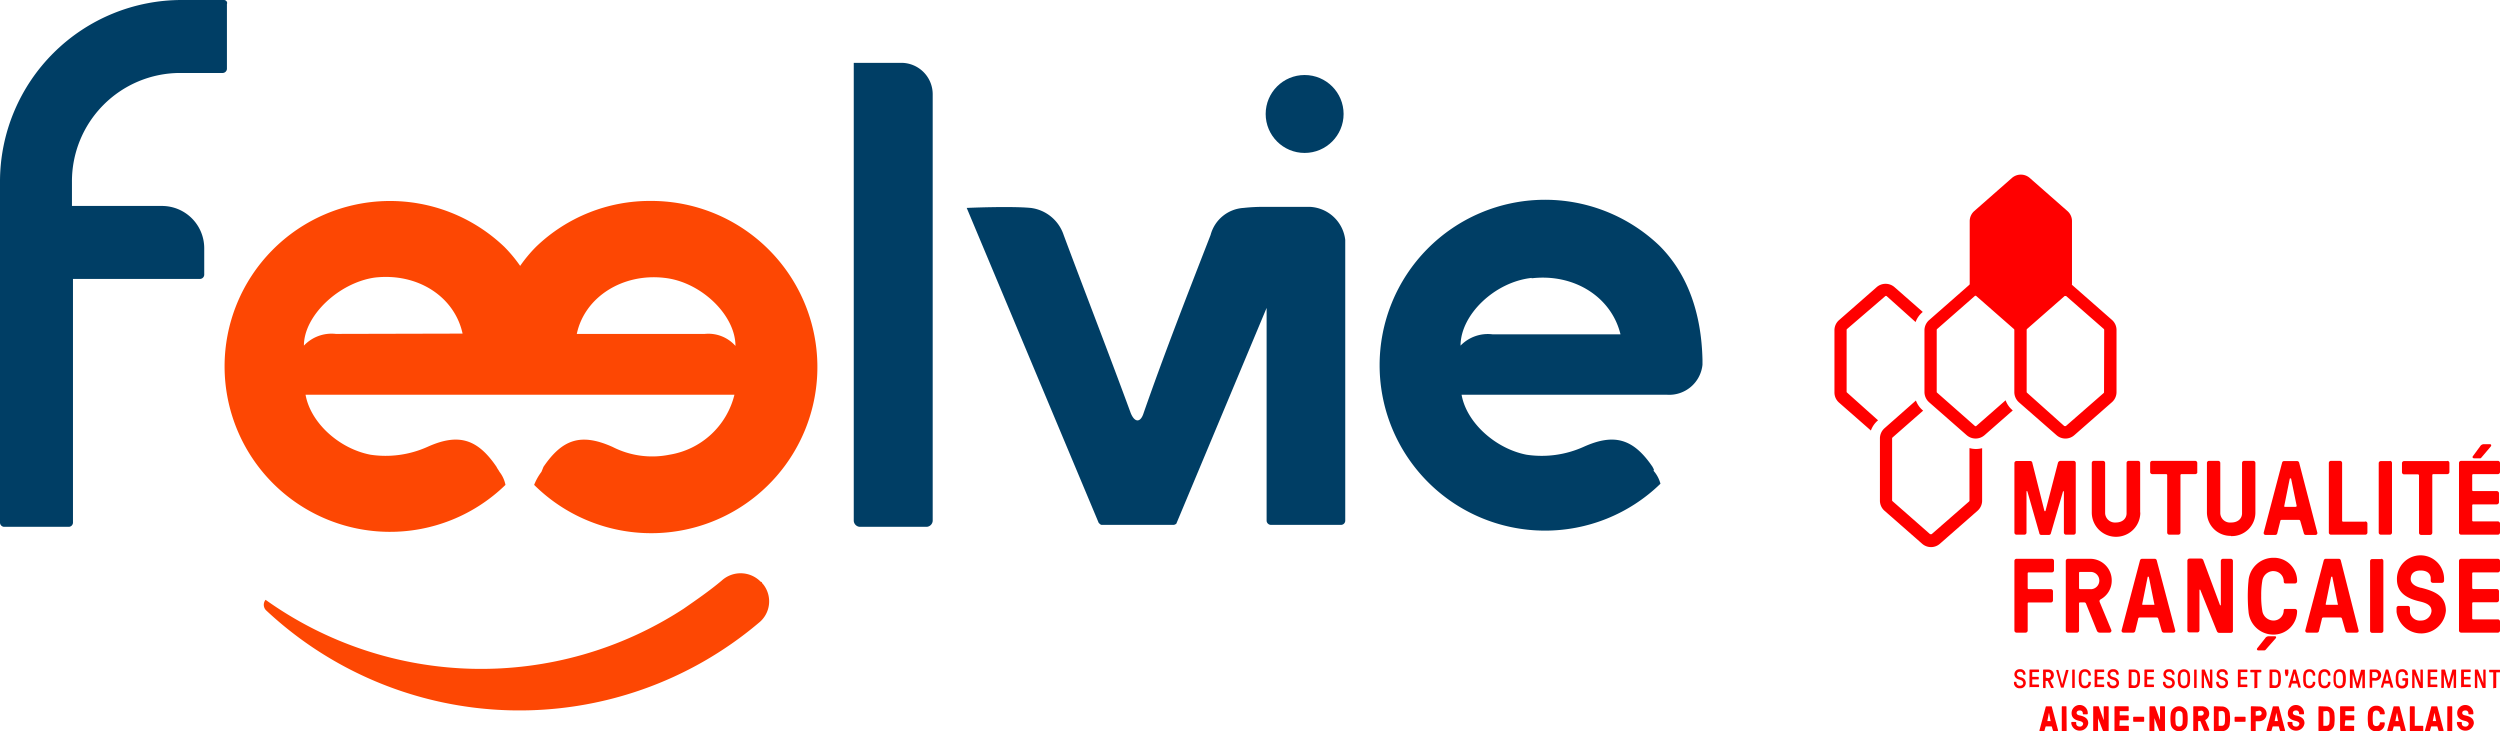 <svg xmlns="http://www.w3.org/2000/svg" viewBox="0 0 318.27 93.12"><defs><style>.cls-1{fill:#fd4703;}.cls-2{fill:#003e65;}.cls-3{fill:red;}</style></defs><g id="Calque_2" data-name="Calque 2"><g id="Texte"><path class="cls-1" d="M82.85,25.58a20.89,20.89,0,0,0-14.63,5.86,18.06,18.06,0,0,0-2,2.41,18.06,18.06,0,0,0-2-2.41,21.06,21.06,0,1,0,.13,30.29,3.93,3.93,0,0,0-.76-1.66c-.13-.25-.26-.38-.38-.64-2.42-3.56-4.84-4.32-8.79-2.54a13,13,0,0,1-7.25,1c-4-.77-7.64-4.07-8.27-7.64h54.6a10.19,10.19,0,0,1-8.28,7.64,11.1,11.1,0,0,1-7.25-1c-4-1.78-6.36-1-8.78,2.54l-.26.64A7,7,0,0,0,68,61.73,21.15,21.15,0,1,0,82.85,25.58ZM42.76,42.51A4.84,4.84,0,0,0,38.69,44c0-3.82,4.45-8,9-8.66,5.47-.64,10.18,2.42,11.2,7.13Zm47,0H73.43c1-4.71,5.86-7.77,11.2-7.13,4.59.51,9,4.71,9,8.66A4.6,4.6,0,0,0,89.73,42.51Z"/><path class="cls-1" d="M96.85,74.07a3.57,3.57,0,0,0-5-.13c-1.53,1.28-3.18,2.42-4.84,3.57a47.21,47.21,0,0,1-53.2-1.15,1,1,0,0,0,.13,1.4A47.19,47.19,0,0,0,96.6,79.29a3.49,3.49,0,0,0,.58-4.88l-.07-.08L97,74.2v-.13C97,74.2,97,74.07,96.85,74.07Z"/><path class="cls-2" d="M108.69,8h6.11A4,4,0,0,1,118.74,12h0V66.31a.82.82,0,0,1-.76.76h-8.53a.82.82,0,0,1-.76-.76h0Z"/><path class="cls-2" d="M28.51,0H23.16A23.14,23.14,0,0,0,0,23H0V66.56a.55.55,0,0,0,.51.51H8.78a.55.55,0,0,0,.51-.51h0V35.51H25.45A.55.55,0,0,0,26,35h0V31.56a5.38,5.38,0,0,0-5.34-5.34H9.16V23.16A13.79,13.79,0,0,1,22.88,9.29h5.5a.56.56,0,0,0,.51-.51h0V.51C29,.25,28.76,0,28.51,0Z"/><path class="cls-2" d="M210.38,59.43c-2.42-3.56-4.84-4.32-8.78-2.54a13,13,0,0,1-7.26,1c-3.94-.77-7.64-4.07-8.27-7.64h26.09a4.26,4.26,0,0,0,4.58-3.82v-.63c-.13-5.73-1.78-10.82-5.47-14.51a21.06,21.06,0,1,0,.12,30.29,4.12,4.12,0,0,0-.89-1.66C210.63,59.82,210.5,59.69,210.38,59.43Zm-15.4-24c5.47-.64,10.18,2.42,11.32,7.13H190A4.84,4.84,0,0,0,185.94,44C185.94,40.09,190.27,35.89,195,35.38Z"/><path class="cls-2" d="M166.85,26.34h-5.73a21.87,21.87,0,0,0-2.8.13,4.63,4.63,0,0,0-4.2,3.44c-2.92,7.51-5.85,15-8.52,22.65-.39,1.28-1.15,1.28-1.66,0-2.8-7.63-5.73-15.14-8.53-22.65a5.08,5.08,0,0,0-4.19-3.44c-2.68-.25-8.15,0-8.15,0l16.8,40.09c.13.13.25.26.38.26h9.16c.13,0,.39-.13.39-.26L161.25,39.2V66.31a.56.56,0,0,0,.51.51h9a.54.54,0,0,0,.5-.51V30.54A4.76,4.76,0,0,0,166.85,26.34Z"/><circle class="cls-2" cx="166.09" cy="14.51" r="4.96"/><path class="cls-3" d="M268.86,40.72l-5.08-4.46a.16.16,0,0,1,0-.11v-8a1.69,1.69,0,0,0-.59-1.29l-4.78-4.2h0a1.73,1.73,0,0,0-2.28,0l-4.78,4.2a1.72,1.72,0,0,0-.59,1.29v8a.16.16,0,0,1-.05.11l-5.08,4.46A1.74,1.74,0,0,0,245,42v7.91a1.74,1.74,0,0,0,.59,1.3l4.78,4.19a1.73,1.73,0,0,0,2.28,0l3.59-3.15-.08-.07a2.92,2.92,0,0,1-.83-1.22l-3.72,3.26a.14.14,0,0,1-.2,0L246.62,50a.13.13,0,0,1-.06-.11V42a.16.16,0,0,1,.06-.12l4.78-4.19a.15.15,0,0,1,.2,0l4.78,4.19a.16.16,0,0,1,.06.12v7.91a1.74,1.74,0,0,0,.58,1.3l4.79,4.19a1.71,1.71,0,0,0,2.27,0l4.78-4.19a1.71,1.71,0,0,0,.59-1.3V42A1.71,1.71,0,0,0,268.86,40.72Zm-1,9.21a.14.14,0,0,1-.05.11L263,54.24a.14.14,0,0,1-.1,0,.19.19,0,0,1-.1,0L258.06,50a.14.14,0,0,1-.05-.11V42a.18.18,0,0,1,.05-.12l4.78-4.19a.19.19,0,0,1,.1,0,.14.14,0,0,1,.1,0l4.79,4.19a.18.18,0,0,1,.05.12Zm-32.77,0V42a.16.16,0,0,1,.06-.12L240,37.71a.15.15,0,0,1,.2,0L243.87,41a2.91,2.91,0,0,1,.85-1.23l.06-.06-3.59-3.15a1.73,1.73,0,0,0-2.28,0l-4.78,4.19a1.71,1.71,0,0,0-.59,1.3v7.91a1.71,1.71,0,0,0,.59,1.3l4.05,3.55a3,3,0,0,1,.85-1.25l.06-.05L235.17,50A.13.13,0,0,1,235.11,49.93Zm15.64,7.12v6.68a.16.16,0,0,1-.05.11L245.92,68a.16.16,0,0,1-.1,0,.17.17,0,0,1-.11,0l-4.78-4.2a.16.16,0,0,1-.05-.11V55.82a.17.17,0,0,1,.05-.12l3.9-3.42-.08-.07a3,3,0,0,1-.84-1.22l-4,3.53a1.74,1.74,0,0,0-.58,1.3v7.91a1.71,1.71,0,0,0,.58,1.29l4.79,4.2a1.71,1.71,0,0,0,2.27,0l4.79-4.2a1.71,1.71,0,0,0,.58-1.29V57.06a3.33,3.33,0,0,1-.78.1A3,3,0,0,1,250.75,57.05Z"/><path class="cls-3" d="M256.39,86.92v-.06a.06.06,0,0,1,.06-.06h.19a.07.07,0,0,1,.07.06v.06a.4.4,0,0,0,.44.38c.25,0,.42-.14.42-.34s-.14-.36-.49-.44-.63-.31-.63-.68a.65.65,0,0,1,.72-.64.62.62,0,0,1,.69.64v0a.06.06,0,0,1-.06.06h-.19a.06.06,0,0,1-.06-.06v0c0-.2-.15-.32-.39-.32s-.38.12-.38.32.14.31.53.4a.71.71,0,0,1,.59.7.68.68,0,0,1-.75.68A.69.69,0,0,1,256.39,86.92Z"/><path class="cls-3" d="M258.37,87.52V85.31a.07.07,0,0,1,.06-.07h1.09a.07.07,0,0,1,.07.07v.18a.07.07,0,0,1-.07.07h-.8a0,0,0,0,0,0,0v.61a0,0,0,0,0,0,0h.76a.07.07,0,0,1,.07.07v.18a.07.07,0,0,1-.07.07h-.76a0,0,0,0,0,0,0v.66a0,0,0,0,0,0,0h.81a.07.07,0,0,1,.06.07v.18a.07.07,0,0,1-.06.07h-1.1A.07.07,0,0,1,258.37,87.52Z"/><path class="cls-3" d="M260.1,87.52V85.31a.07.07,0,0,1,.06-.07h.61a.68.68,0,0,1,.7.7.65.65,0,0,1-.35.6s-.07,0-.07.08a.14.14,0,0,0,0,.06l.39.79a.11.11,0,0,1,0,.06s0,.06-.07.06h-.2a.09.09,0,0,1-.08-.06l-.4-.84a.07.07,0,0,0-.07,0h-.2s0,0,0,0v.84a.07.07,0,0,1-.06.07h-.19A.07.07,0,0,1,260.1,87.52Zm.67-1.19a.39.39,0,0,0,0-.77h-.32s0,0,0,0v.71s0,0,0,0Z"/><path class="cls-3" d="M262.38,87.54l-.61-2.2a.11.11,0,0,1,0,0,0,0,0,0,1,.05-.05H262a.06.06,0,0,1,.06.05l.47,1.79a0,0,0,0,0,0,0h0a0,0,0,0,0,0,0l.47-1.79a.06.06,0,0,1,.06-.05h.22a.06.06,0,0,1,.06.05s0,0,0,0l-.63,2.2a.06.06,0,0,1-.06,0h-.26A.08.08,0,0,1,262.38,87.54Z"/><path class="cls-3" d="M263.81,87.52V85.31a.07.07,0,0,1,.06-.07h.19a.07.07,0,0,1,.07.07v2.21a.07.07,0,0,1-.07.07h-.19A.07.07,0,0,1,263.81,87.52Z"/><path class="cls-3" d="M264.75,87.23a2.05,2.05,0,0,1-.1-.82,2,2,0,0,1,.1-.81.73.73,0,0,1,.68-.4.71.71,0,0,1,.75.76s0,.06-.07.06h-.18a.07.07,0,0,1-.07-.06.4.4,0,0,0-.43-.44.39.39,0,0,0-.38.23,1.8,1.8,0,0,0-.07.66,1.77,1.77,0,0,0,.07.66.38.38,0,0,0,.38.23.4.4,0,0,0,.43-.43.07.07,0,0,1,.07-.07h.18a.07.07,0,0,1,.07.06.7.7,0,0,1-.75.76A.72.72,0,0,1,264.75,87.23Z"/><path class="cls-3" d="M266.66,87.52V85.31a.07.07,0,0,1,.07-.07h1.08a.07.07,0,0,1,.07.07v.18a.07.07,0,0,1-.07.07H267a0,0,0,0,0,0,0v.61a0,0,0,0,0,0,0h.77a.07.07,0,0,1,.06.07v.18a.07.07,0,0,1-.06.07H267a0,0,0,0,0,0,0v.66a0,0,0,0,0,0,0h.81a.07.07,0,0,1,.07.07v.18a.07.07,0,0,1-.07.07h-1.09A.07.07,0,0,1,266.66,87.52Z"/><path class="cls-3" d="M268.25,86.92v-.06a.07.07,0,0,1,.07-.06h.19a.07.07,0,0,1,.07.06v.06a.4.4,0,0,0,.44.38c.25,0,.42-.14.42-.34s-.14-.36-.49-.44-.63-.31-.63-.68a.64.64,0,0,1,.72-.64.62.62,0,0,1,.69.64v0a.07.07,0,0,1-.07.06h-.18a.07.07,0,0,1-.07-.06v0c0-.2-.14-.32-.38-.32s-.38.12-.38.32.14.31.53.4a.71.71,0,0,1,.59.7.68.68,0,0,1-.75.68A.7.7,0,0,1,268.25,86.92Z"/><path class="cls-3" d="M271,87.52V85.31a.07.07,0,0,1,.07-.07h.62a.7.7,0,0,1,.65.38,2,2,0,0,1,.1.79,2,2,0,0,1-.1.79.69.69,0,0,1-.65.39h-.62A.07.07,0,0,1,271,87.52Zm.69-.25a.4.4,0,0,0,.35-.21,3.05,3.05,0,0,0,0-1.3.41.41,0,0,0-.35-.2h-.33s0,0,0,0v1.65s0,0,0,0Z"/><path class="cls-3" d="M273,87.52V85.31a.07.07,0,0,1,.06-.07h1.09a.07.07,0,0,1,.07.07v.18a.07.07,0,0,1-.07.07h-.8a0,0,0,0,0,0,0v.61a0,0,0,0,0,0,0h.76a.07.07,0,0,1,.07.07v.18a.07.07,0,0,1-.07.07h-.76a0,0,0,0,0,0,0v.66a0,0,0,0,0,0,0h.81a.07.07,0,0,1,.06.07v.18a.07.07,0,0,1-.06.07H273A.07.07,0,0,1,273,87.52Z"/><path class="cls-3" d="M275.36,86.92v-.06a.07.07,0,0,1,.07-.06h.19a.06.06,0,0,1,.06.06v.06a.4.4,0,0,0,.45.38.36.36,0,0,0,.41-.34c0-.23-.14-.36-.49-.44s-.63-.31-.63-.68a.65.65,0,0,1,.72-.64.63.63,0,0,1,.7.64v0a.07.07,0,0,1-.07.06h-.19a.06.06,0,0,1-.06-.06v0c0-.2-.15-.32-.38-.32s-.39.12-.39.32.14.31.53.4a.7.7,0,0,1,.59.7.68.68,0,0,1-.75.68A.69.69,0,0,1,275.36,86.92Z"/><path class="cls-3" d="M277.36,87.22a2,2,0,0,1-.1-.81,2,2,0,0,1,.1-.81.77.77,0,0,1,1.35,0,2,2,0,0,1,.1.81,2,2,0,0,1-.1.81.77.77,0,0,1-1.35,0Zm1.05-.14a1.86,1.86,0,0,0,.07-.67,1.77,1.77,0,0,0-.07-.66.39.39,0,0,0-.38-.23.39.39,0,0,0-.37.23,1.77,1.77,0,0,0-.07.66,1.86,1.86,0,0,0,.07.67.4.4,0,0,0,.37.22A.4.4,0,0,0,278.41,87.08Z"/><path class="cls-3" d="M279.33,87.52V85.31a.07.07,0,0,1,.07-.07h.19a.07.07,0,0,1,.06.07v2.21a.07.07,0,0,1-.06.07h-.19A.07.07,0,0,1,279.33,87.52Z"/><path class="cls-3" d="M281.34,87a0,0,0,0,0,0,0V85.31a.07.07,0,0,1,.07-.07h.17a.07.07,0,0,1,.07.07v2.21a.07.07,0,0,1-.07.07h-.28s-.05,0-.07-.06l-.64-1.66s0,0,0,0a0,0,0,0,0,0,0v1.66a.07.07,0,0,1-.07.07h-.17a.07.07,0,0,1-.06-.07V85.31a.07.07,0,0,1,.06-.07h.28s.06,0,.07.06l.65,1.64S281.33,87,281.34,87Z"/><path class="cls-3" d="M282.14,86.92v-.06a.06.06,0,0,1,.06-.06h.19a.07.07,0,0,1,.07.06v.06a.4.4,0,0,0,.44.38c.25,0,.42-.14.42-.34s-.14-.36-.49-.44-.63-.31-.63-.68a.65.65,0,0,1,.72-.64.62.62,0,0,1,.69.64v0a.06.06,0,0,1-.06.06h-.19a.07.07,0,0,1-.07-.06v0c0-.2-.14-.32-.38-.32s-.38.12-.38.32.14.31.53.4a.71.71,0,0,1,.59.7.68.68,0,0,1-.75.68A.69.69,0,0,1,282.14,86.92Z"/><path class="cls-3" d="M284.9,87.52V85.31a.08.08,0,0,1,.07-.07h1.09a.07.07,0,0,1,.06.07v.18a.07.07,0,0,1-.06.07h-.8s0,0,0,0v.61a0,0,0,0,0,0,0H286a.07.07,0,0,1,.07.07v.18a.07.07,0,0,1-.07.07h-.76s0,0,0,0v.66s0,0,0,0h.8a.07.07,0,0,1,.07.07v.18a.07.07,0,0,1-.07.07H285A.08.08,0,0,1,284.9,87.52Z"/><path class="cls-3" d="M287,87.52V85.59a0,0,0,0,0,0,0h-.45a.07.07,0,0,1-.07-.07v-.18a.07.07,0,0,1,.07-.07h1.27a.07.07,0,0,1,.07.07v.18a.07.07,0,0,1-.07.07h-.44a0,0,0,0,0,0,0v1.93a.07.07,0,0,1-.07.07h-.18A.07.07,0,0,1,287,87.52Z"/><path class="cls-3" d="M288.93,87.52V85.31a.07.07,0,0,1,.07-.07h.62a.7.7,0,0,1,.65.38,2,2,0,0,1,.1.79,2,2,0,0,1-.1.79.69.69,0,0,1-.65.39H289A.07.07,0,0,1,288.93,87.52Zm.69-.25a.4.4,0,0,0,.35-.21,3.05,3.05,0,0,0,0-1.3.41.41,0,0,0-.35-.2h-.34a0,0,0,0,0,0,0v1.65a0,0,0,0,0,0,0Z"/><path class="cls-3" d="M291,86.07l-.11-.37a.76.76,0,0,1,0-.16v-.23a.07.07,0,0,1,.07-.07h.3a.07.07,0,0,1,.07.07v.23a.42.42,0,0,1,0,.16l-.11.37s0,0-.05,0H291S291,86.09,291,86.07Z"/><path class="cls-3" d="M291.32,87.54s0,0,0-.06l.62-2.19a.06.06,0,0,1,.06-.05h.24a.06.06,0,0,1,.06.05l.61,2.19a.15.15,0,0,1,0,.06.05.05,0,0,1-.05,0h-.2a.06.06,0,0,1-.06,0l-.15-.52a.05.05,0,0,0-.06,0h-.56a.05.05,0,0,0-.06,0l-.15.52a.08.08,0,0,1-.07,0h-.19A.06.06,0,0,1,291.32,87.54Zm1-.87s0,0,0,0l-.22-.94s0,0,0,0h0v0l-.22.94s0,0,0,0Z"/><path class="cls-3" d="M293.32,87.23a2.05,2.05,0,0,1-.1-.82,2,2,0,0,1,.1-.81.73.73,0,0,1,.68-.4.71.71,0,0,1,.75.76.06.06,0,0,1-.06.06h-.19a.07.07,0,0,1-.07-.06.4.4,0,0,0-.43-.44.39.39,0,0,0-.38.23,1.8,1.8,0,0,0-.07.66,1.77,1.77,0,0,0,.07.66.38.38,0,0,0,.38.23.4.4,0,0,0,.43-.43.07.07,0,0,1,.07-.07h.19a.06.06,0,0,1,.06.06.7.7,0,0,1-.75.76A.72.72,0,0,1,293.32,87.23Z"/><path class="cls-3" d="M295.25,87.23a2.05,2.05,0,0,1-.1-.82,2,2,0,0,1,.1-.81.73.73,0,0,1,.68-.4.71.71,0,0,1,.75.76.06.06,0,0,1-.06.06h-.19a.07.07,0,0,1-.07-.06.43.43,0,0,0-.81-.21,1.8,1.8,0,0,0-.07.66,1.77,1.77,0,0,0,.07.66.39.39,0,0,0,.38.23.4.4,0,0,0,.43-.43.07.07,0,0,1,.07-.07h.19a.06.06,0,0,1,.06.06.7.7,0,0,1-.75.76A.72.72,0,0,1,295.25,87.23Z"/><path class="cls-3" d="M297.19,87.22a1.81,1.81,0,0,1-.11-.81,1.83,1.83,0,0,1,.11-.81.7.7,0,0,1,.67-.4.73.73,0,0,1,.67.4,2,2,0,0,1,.11.81,2,2,0,0,1-.11.81.71.71,0,0,1-.67.4A.69.69,0,0,1,297.19,87.22Zm1-.14a1.83,1.83,0,0,0,.08-.67,1.74,1.74,0,0,0-.08-.66.39.39,0,0,0-.37-.23.4.4,0,0,0-.38.23,1.77,1.77,0,0,0-.07.66,1.86,1.86,0,0,0,.07.67.41.41,0,0,0,.38.22A.4.4,0,0,0,298.23,87.08Z"/><path class="cls-3" d="M299.16,87.52V85.31a.07.07,0,0,1,.06-.07h.35a.07.07,0,0,1,.07.06L300.1,87l0,0v0l.47-1.68a.07.07,0,0,1,.07-.06H301a.07.07,0,0,1,.07.07v2.21a.07.07,0,0,1-.07.07h-.18a.07.07,0,0,1-.07-.07V85.84s0,0,0,0a0,0,0,0,0,0,0l-.48,1.7a.07.07,0,0,1-.07.06h-.14a.07.07,0,0,1-.07-.06l-.48-1.7h0s0,0,0,0v1.68a.07.07,0,0,1-.07.07h-.18A.07.07,0,0,1,299.16,87.52Z"/><path class="cls-3" d="M301.68,87.52V85.31a.07.07,0,0,1,.07-.07h.6a.71.71,0,1,1,0,1.41H302a0,0,0,0,0,0,0v.84a.07.07,0,0,1-.07.07h-.18A.07.07,0,0,1,301.68,87.52Zm.67-1.19a.37.37,0,0,0,.38-.39.36.36,0,0,0-.38-.38H302a0,0,0,0,0,0,0v.71a0,0,0,0,0,0,0Z"/><path class="cls-3" d="M303.11,87.54a.15.15,0,0,1,0-.06l.61-2.19a.06.06,0,0,1,.06-.05H304a.06.06,0,0,1,.06.05l.62,2.19s0,0,0,.06a.06.06,0,0,1-.06,0h-.19a.08.08,0,0,1-.07,0l-.15-.52s0,0-.06,0h-.56a.05.05,0,0,0-.06,0l-.15.52a.06.06,0,0,1-.06,0h-.2A.05.05,0,0,1,303.11,87.54Zm1-.87s0,0,0,0l-.22-.94v0h0s0,0,0,0l-.22.94s0,0,0,0Z"/><path class="cls-3" d="M305.11,87.23a2,2,0,0,1-.11-.82,2,2,0,0,1,.11-.81.75.75,0,0,1,.69-.4.67.67,0,0,1,.74.7s0,.06-.07.06h-.19a.07.07,0,0,1-.07-.07.36.36,0,0,0-.41-.37.44.44,0,0,0-.4.23,2,2,0,0,0-.07.66,2,2,0,0,0,.07.66.42.42,0,0,0,.4.23.38.38,0,0,0,.41-.43v-.21a0,0,0,0,0,0,0h-.3a.07.07,0,0,1-.07-.07v-.18a.07.07,0,0,1,.07-.07h.59a.07.07,0,0,1,.07.07v.49a.71.71,0,0,1-.74.75A.74.74,0,0,1,305.11,87.23Z"/><path class="cls-3" d="M308.14,87l0,0V85.31a.07.07,0,0,1,.07-.07h.17a.07.07,0,0,1,.07.07v2.21a.07.07,0,0,1-.07.07h-.28s-.05,0-.07-.06l-.64-1.66,0,0a0,0,0,0,0,0,0v1.66a.07.07,0,0,1-.07.07h-.17a.07.07,0,0,1-.06-.07V85.31a.07.07,0,0,1,.06-.07h.28s.06,0,.07.06l.65,1.64S308.13,87,308.14,87Z"/><path class="cls-3" d="M309.07,87.52V85.31a.07.07,0,0,1,.07-.07h1.08a.07.07,0,0,1,.07.07v.18a.07.07,0,0,1-.07.07h-.8a0,0,0,0,0,0,0v.61a0,0,0,0,0,0,0h.77a.07.07,0,0,1,.06.07v.18a.07.07,0,0,1-.06.07h-.77a0,0,0,0,0,0,0v.66a0,0,0,0,0,0,0h.81a.07.07,0,0,1,.07.07v.18a.07.07,0,0,1-.07.07h-1.09A.07.07,0,0,1,309.07,87.52Z"/><path class="cls-3" d="M310.8,87.52V85.31a.07.07,0,0,1,.07-.07h.34a.07.07,0,0,1,.07.06l.46,1.68,0,0,0,0,.46-1.68a.07.07,0,0,1,.07-.06h.34a.07.07,0,0,1,.07.07v2.21a.07.07,0,0,1-.07.07h-.18a.07.07,0,0,1-.06-.07V85.84a0,0,0,0,0,0,0h0l-.48,1.7a.07.07,0,0,1-.07.06h-.14a.07.07,0,0,1-.07-.06l-.48-1.7h0a0,0,0,0,0,0,0v1.68a.07.07,0,0,1-.07.07h-.17A.07.07,0,0,1,310.8,87.52Z"/><path class="cls-3" d="M313.32,87.52V85.31a.07.07,0,0,1,.07-.07h1.08a.07.07,0,0,1,.07.07v.18a.07.07,0,0,1-.07.07h-.79s0,0,0,0v.61a0,0,0,0,0,0,0h.76a.07.07,0,0,1,.06.07v.18a.07.07,0,0,1-.06.07h-.76s0,0,0,0v.66s0,0,0,0h.8a.07.07,0,0,1,.07.07v.18a.07.07,0,0,1-.07.07h-1.09A.07.07,0,0,1,313.32,87.52Z"/><path class="cls-3" d="M316.14,87l0,0V85.31a.07.07,0,0,1,.06-.07h.17a.07.07,0,0,1,.07.07v2.21a.07.07,0,0,1-.07.07h-.27a.07.07,0,0,1-.07-.06l-.65-1.66s0,0,0,0,0,0,0,0v1.66a.07.07,0,0,1-.07.07h-.17a.07.07,0,0,1-.07-.07V85.31a.07.07,0,0,1,.07-.07h.28s.05,0,.07.06l.64,1.64S316.13,87,316.14,87Z"/><path class="cls-3" d="M317.41,87.52V85.59a0,0,0,0,0,0,0h-.45a.07.07,0,0,1-.07-.07v-.18a.07.07,0,0,1,.07-.07h1.28a.07.07,0,0,1,.06.07v.18a.07.07,0,0,1-.06.07h-.45a0,0,0,0,0,0,0v1.93a.07.07,0,0,1-.07.07h-.18A.07.07,0,0,1,317.41,87.52Z"/><path class="cls-3" d="M261.22,92.54a.06.06,0,0,0-.06-.06h-.68a.07.07,0,0,0-.07.06l-.13.47a.08.08,0,0,1-.08.06h-.47c-.07,0-.1,0-.09-.09l.8-3a.09.09,0,0,1,.09-.06h.6a.08.08,0,0,1,.08.06l.8,3s0,.09-.09.09h-.47a.1.1,0,0,1-.09-.06Zm-.16-.74-.21-1.07,0,0h0s0,0,0,0l-.21,1.07s0,0,0,0H261S261.07,91.84,261.06,91.8Z"/><path class="cls-3" d="M263.1,93a.09.09,0,0,1-.08.09h-.45a.09.09,0,0,1-.09-.09V90a.09.09,0,0,1,.09-.09H263a.09.09,0,0,1,.08.09Z"/><path class="cls-3" d="M264.73,91.78c-.56-.12-1-.37-1-1a1,1,0,0,1,2.06,0v.07a.09.09,0,0,1-.09.09h-.45a.09.09,0,0,1-.09-.09v-.07a.35.35,0,0,0-.4-.33c-.25,0-.39.13-.39.31s.16.28.4.32c.62.13,1.08.39,1.08,1a1.09,1.09,0,0,1-2.16,0V92a.09.09,0,0,1,.09-.09h.45a.09.09,0,0,1,.09.09v.13c0,.21.16.37.44.37a.39.39,0,0,0,.44-.37C265.2,92,265.07,91.86,264.73,91.78Z"/><path class="cls-3" d="M267.83,93.07a.13.13,0,0,1-.12-.07l-.61-1.58a0,0,0,0,0,0,0V93a.09.09,0,0,1-.09.09h-.44a.09.09,0,0,1-.09-.09V90a.09.09,0,0,1,.09-.09h.53a.1.1,0,0,1,.11.08l.61,1.7s0,0,0,0V90a.09.09,0,0,1,.09-.09h.45a.09.09,0,0,1,.09.09v3a.09.09,0,0,1-.09.09Z"/><path class="cls-3" d="M269.82,92.4a0,0,0,0,0,.05,0h1.06a.09.09,0,0,1,.09.09V93a.09.09,0,0,1-.09.09h-1.65a.09.09,0,0,1-.09-.09V90a.09.09,0,0,1,.09-.09h1.63A.09.09,0,0,1,271,90v.45a.09.09,0,0,1-.09.08h-1a0,0,0,0,0-.05,0v.54a0,0,0,0,0,.05,0h1a.09.09,0,0,1,.09.09v.45a.09.09,0,0,1-.09.09h-1a0,0,0,0,0-.05,0Z"/><path class="cls-3" d="M272.88,91.25a.09.09,0,0,1,.09.09v.46a.09.09,0,0,1-.09.09h-1.22a.09.09,0,0,1-.09-.09v-.46a.09.09,0,0,1,.09-.09Z"/><path class="cls-3" d="M275,93.07a.11.11,0,0,1-.12-.07l-.61-1.58a0,0,0,0,0,0,0V93a.09.09,0,0,1-.09.09h-.45a.09.09,0,0,1-.09-.09V90a.09.09,0,0,1,.09-.09h.53a.12.12,0,0,1,.12.08l.61,1.7s0,0,0,0V90a.09.09,0,0,1,.09-.09h.45a.09.09,0,0,1,.09.09v3a.09.09,0,0,1-.09.09Z"/><path class="cls-3" d="M278.48,90.88a6.53,6.53,0,0,1,0,1.25,1.07,1.07,0,0,1-2.13,0,5.23,5.23,0,0,1,0-1.25,1.07,1.07,0,0,1,2.13,0Zm-.63,1.25a6.53,6.53,0,0,0,0-1.25.4.4,0,0,0-.44-.36.39.39,0,0,0-.43.36,5.23,5.23,0,0,0,0,1.25.39.39,0,0,0,.43.36A.4.4,0,0,0,277.85,92.13Z"/><path class="cls-3" d="M279.84,91.82a0,0,0,0,0,0,0V93a.09.09,0,0,1-.09.09h-.44a.09.09,0,0,1-.09-.09V90a.09.09,0,0,1,.09-.09h1a.94.94,0,0,1,.94.94.9.9,0,0,1-.46.79c-.07,0-.06.08,0,.15l.48,1.12c0,.07,0,.13-.09.13h-.46a.12.12,0,0,1-.13-.09l-.45-1.1a.09.09,0,0,0-.09-.06Zm0-1.26a0,0,0,0,0,0,0v.54a0,0,0,0,0,0,0h.4a.32.32,0,0,0,.32-.31.33.33,0,0,0-.32-.32Z"/><path class="cls-3" d="M282.87,89.94a1,1,0,0,1,1,1,4.43,4.43,0,0,1,0,1.15,1,1,0,0,1-1,1h-.95a.09.09,0,0,1-.08-.09V90a.09.09,0,0,1,.08-.09Zm-.36.62a0,0,0,0,0-.05,0V92.4a0,0,0,0,0,.05,0h.36a.38.38,0,0,0,.36-.37,4.43,4.43,0,0,0,0-1.15.38.38,0,0,0-.36-.37Z"/><path class="cls-3" d="M285.79,91.25a.09.09,0,0,1,.09.09v.46a.09.09,0,0,1-.09.09h-1.22a.09.09,0,0,1-.09-.09v-.46a.09.09,0,0,1,.09-.09Z"/><path class="cls-3" d="M287.62,89.94a.94.94,0,0,1,0,1.88h-.4a0,0,0,0,0-.05,0V93a.09.09,0,0,1-.09.09h-.44a.09.09,0,0,1-.09-.09V90a.09.09,0,0,1,.09-.09Zm-.4.62a0,0,0,0,0-.05,0v.54a0,0,0,0,0,.05,0h.4a.31.31,0,0,0,.31-.31.32.32,0,0,0-.31-.32Z"/><path class="cls-3" d="M290.12,92.54a.06.06,0,0,0-.06-.06h-.68a.07.07,0,0,0-.07.06l-.13.47a.08.08,0,0,1-.08.06h-.47c-.07,0-.1,0-.09-.09l.8-3a.08.08,0,0,1,.09-.06h.6a.08.08,0,0,1,.08.06l.8,3s0,.09-.09.09h-.47a.1.1,0,0,1-.09-.06ZM290,91.8l-.21-1.07s0,0,0,0h0s0,0,0,0l-.21,1.07s0,0,0,0h.42S290,91.84,290,91.8Z"/><path class="cls-3" d="M292.26,91.78c-.56-.12-1-.37-1-1a1,1,0,0,1,2.06,0v.07a.09.09,0,0,1-.09.09h-.46a.09.09,0,0,1-.08-.09v-.07a.35.35,0,0,0-.4-.33c-.25,0-.39.13-.39.31s.16.28.4.32c.62.13,1.08.39,1.08,1a1.09,1.09,0,0,1-2.16,0V92a.09.09,0,0,1,.09-.09h.45a.09.09,0,0,1,.09.09v.13c0,.21.16.37.44.37a.39.39,0,0,0,.44-.37C292.73,92,292.6,91.86,292.26,91.78Z"/><path class="cls-3" d="M296.19,89.94a1,1,0,0,1,1,1,5.53,5.53,0,0,1,0,1.15,1,1,0,0,1-1,1h-.94a.09.09,0,0,1-.09-.09V90a.09.09,0,0,1,.09-.09Zm-.36.62a0,0,0,0,0-.05,0V92.4a0,0,0,0,0,.05,0h.36a.38.38,0,0,0,.36-.37,4.43,4.43,0,0,0,0-1.15.38.38,0,0,0-.36-.37Z"/><path class="cls-3" d="M298.5,92.4a0,0,0,0,0,.05,0h1.06a.09.09,0,0,1,.09.09V93a.09.09,0,0,1-.09.09H298a.1.1,0,0,1-.09-.09V90a.1.1,0,0,1,.09-.09h1.63a.09.09,0,0,1,.09.09v.45a.09.09,0,0,1-.09.08h-1a0,0,0,0,0-.05,0v.54a0,0,0,0,0,.05,0h1a.09.09,0,0,1,.09.09v.45a.09.09,0,0,1-.09.09h-1a0,0,0,0,0-.05,0Z"/><path class="cls-3" d="M303.6,92.1a1,1,0,0,1-1.07,1,1,1,0,0,1-1.06-1,5.23,5.23,0,0,1,0-1.25,1,1,0,0,1,1.06-1,1,1,0,0,1,1.07,1h0a.09.09,0,0,1-.09.09h-.45a.09.09,0,0,1-.09-.09h0a.42.42,0,0,0-.44-.39.39.39,0,0,0-.43.36,5.23,5.23,0,0,0,0,1.25.39.39,0,0,0,.43.36.41.41,0,0,0,.44-.38h0a.09.09,0,0,1,.09-.09h.45a.09.09,0,0,1,.09.09Z"/><path class="cls-3" d="M305.54,92.54a.07.07,0,0,0-.07-.06h-.68a.05.05,0,0,0-.06.06l-.13.47a.08.08,0,0,1-.08.06H304c-.07,0-.09,0-.08-.09l.8-3a.08.08,0,0,1,.08-.06h.6a.09.09,0,0,1,.09.06l.79,3s0,.09-.08.09h-.48a.08.08,0,0,1-.08-.06Zm-.16-.74-.22-1.07s0,0,0,0h0s0,0,0,0l-.21,1.07s0,0,0,0h.41S305.39,91.84,305.38,91.8Z"/><path class="cls-3" d="M307.42,92.4a0,0,0,0,0,.05,0h.94a.09.09,0,0,1,.09.09V93a.09.09,0,0,1-.09.09h-1.53a.09.09,0,0,1-.09-.09V90a.09.09,0,0,1,.09-.09h.45a.09.09,0,0,1,.09.09Z"/><path class="cls-3" d="M310.31,92.54a.07.07,0,0,0-.07-.06h-.68a.07.07,0,0,0-.07.06l-.13.47s0,.06-.08.06h-.47c-.07,0-.1,0-.09-.09l.8-3a.09.09,0,0,1,.09-.06h.6a.08.08,0,0,1,.08.06l.8,3s0,.09-.09.09h-.47a.1.1,0,0,1-.09-.06Zm-.17-.74-.21-1.07s0,0,0,0h0s0,0,0,0l-.22,1.07s0,0,0,0h.41S310.15,91.84,310.14,91.8Z"/><path class="cls-3" d="M312.19,93a.09.09,0,0,1-.09.09h-.45a.09.09,0,0,1-.09-.09V90a.09.09,0,0,1,.09-.09h.45a.09.09,0,0,1,.09.09Z"/><path class="cls-3" d="M313.82,91.78c-.56-.12-1-.37-1-1a1,1,0,0,1,2.06,0v.07a.09.09,0,0,1-.09.09h-.45a.09.09,0,0,1-.09-.09v-.07a.35.35,0,0,0-.4-.33c-.25,0-.39.13-.39.31s.16.28.4.32c.62.13,1.08.39,1.08,1a1.09,1.09,0,0,1-2.16,0V92a.09.09,0,0,1,.09-.09h.45a.09.09,0,0,1,.09.09v.13c0,.21.16.37.44.37a.39.39,0,0,0,.44-.37C314.28,92,314.15,91.86,313.82,91.78Z"/><path class="cls-3" d="M264,68.07a.27.27,0,0,0,.26-.27V58.94a.27.27,0,0,0-.26-.27h-1.63a.37.37,0,0,0-.37.23L260.42,65a.08.08,0,0,1-.16,0l-1.53-6.08a.26.26,0,0,0-.28-.23h-1.73a.27.27,0,0,0-.27.27V67.8a.27.27,0,0,0,.27.27h1a.27.27,0,0,0,.27-.27V62.59c0-.09.09-.11.12,0l1.51,5.28a.25.25,0,0,0,.28.23h.92a.26.26,0,0,0,.28-.23l1.53-5.28c0-.08.12-.06.12,0V67.8a.27.27,0,0,0,.27.27Zm8.46-2.82V58.94a.27.27,0,0,0-.27-.27H271a.27.27,0,0,0-.27.27v6.41c0,.63-.48,1.17-1.39,1.17A1.25,1.25,0,0,1,268,65.34v-6.4a.27.27,0,0,0-.27-.27h-1.16a.27.27,0,0,0-.27.27v6.31a3.09,3.09,0,0,0,6.18,0Zm11.57,3a3,3,0,0,0,3.1-3V58.94a.27.27,0,0,0-.26-.27h-1.17a.27.27,0,0,0-.27.27v6.41c0,.63-.48,1.17-1.4,1.17a1.24,1.24,0,0,1-1.37-1.18v-6.4a.27.27,0,0,0-.27-.27h-1.16a.27.27,0,0,0-.27.27v6.31A3,3,0,0,0,284,68.22Zm-4.3-8.13V58.94a.27.27,0,0,0-.27-.27H274a.27.27,0,0,0-.27.27v1.15a.27.27,0,0,0,.27.27h1.77a.13.13,0,0,1,.13.14v7.3a.27.27,0,0,0,.27.27h1.15a.27.27,0,0,0,.27-.27V60.5a.13.13,0,0,1,.13-.14h1.78A.27.27,0,0,0,279.74,60.09Zm31.83-1.42h-5.51a.27.27,0,0,0-.26.27v1.15a.27.27,0,0,0,.26.27h1.77a.14.14,0,0,1,.14.14v7.3a.27.27,0,0,0,.27.27h1.15a.28.28,0,0,0,.27-.27V60.5a.13.13,0,0,1,.13-.14h1.78a.27.27,0,0,0,.27-.27V58.94A.27.27,0,0,0,311.57,58.67Zm-16.81,9.4a.24.24,0,0,0,.27-.27l-2.32-8.93a.27.27,0,0,0-.26-.2h-1.66a.25.25,0,0,0-.25.2l-2.35,8.93c0,.12.05.27.26.27h1.22a.25.25,0,0,0,.25-.2l.38-1.52c0-.12.08-.2.2-.2h2.17c.12,0,.17.09.2.2l.44,1.52a.26.26,0,0,0,.25.2Zm-2.48-3.57h-1.35c-.08,0-.13,0-.11-.15l.69-3.42s0-.06.07-.06h.05s.05,0,.06.06l.7,3.42C292.41,64.46,292.36,64.5,292.28,64.5Zm8.84,1.88H298.3a.12.12,0,0,1-.13-.13V58.94a.27.27,0,0,0-.27-.27h-1.15a.27.27,0,0,0-.27.27V67.8a.27.27,0,0,0,.27.27h4.37a.27.27,0,0,0,.27-.27V66.65A.27.27,0,0,0,301.12,66.38Zm3.13-7.71H303.1a.27.27,0,0,0-.27.27V67.8a.27.27,0,0,0,.27.27h1.15a.27.27,0,0,0,.27-.27V58.94A.27.27,0,0,0,304.25,58.67Zm-1.1,12.47H302a.27.27,0,0,0-.27.27v8.86a.27.27,0,0,0,.27.27h1.15a.27.27,0,0,0,.27-.27V71.41A.27.27,0,0,0,303.15,71.14ZM318,66.38h-3.13a.13.13,0,0,1-.14-.13V64.34a.13.13,0,0,1,.14-.13h3a.28.28,0,0,0,.27-.27V62.79a.28.28,0,0,0-.27-.27h-3a.13.13,0,0,1-.14-.13V60.5a.14.14,0,0,1,.14-.14H318a.27.27,0,0,0,.27-.27V58.94a.27.27,0,0,0-.27-.27h-4.68a.27.27,0,0,0-.27.27V67.8a.27.27,0,0,0,.27.27H318a.27.27,0,0,0,.27-.27V66.65A.27.27,0,0,0,318,66.38Zm0,12.47h-3.13a.13.13,0,0,1-.14-.13V76.81a.14.14,0,0,1,.14-.14h3a.27.27,0,0,0,.27-.26V75.26a.28.28,0,0,0-.27-.27h-3a.14.14,0,0,1-.14-.14V73a.13.13,0,0,1,.14-.13H318a.27.27,0,0,0,.27-.27V71.41a.27.27,0,0,0-.27-.27h-4.68a.27.27,0,0,0-.27.27v8.86a.27.27,0,0,0,.27.27H318a.27.27,0,0,0,.27-.27V79.12A.27.27,0,0,0,318,78.85Zm-56.78-7.71h-4.5a.27.27,0,0,0-.27.27v8.86a.27.27,0,0,0,.27.27h1.15a.27.27,0,0,0,.27-.27V76.83a.12.12,0,0,1,.14-.13h2.81a.27.27,0,0,0,.27-.27V75.27a.27.27,0,0,0-.27-.27h-2.81a.13.13,0,0,1-.14-.14V73a.12.12,0,0,1,.14-.13h2.94a.27.27,0,0,0,.27-.27V71.41A.27.27,0,0,0,261.22,71.14Zm6.21,5.16a2.7,2.7,0,0,0,1.41-2.39,2.74,2.74,0,0,0-2.72-2.77h-2.86a.27.27,0,0,0-.27.27v8.86a.27.27,0,0,0,.27.27h1.15a.27.27,0,0,0,.27-.27V76.82a.12.12,0,0,1,.13-.13h.52a.24.24,0,0,1,.24.17l1.37,3.41a.39.39,0,0,0,.39.27h1.17a.26.26,0,0,0,.26-.4l-1.41-3.39C267.26,76.54,267.24,76.44,267.43,76.3ZM266.16,75h-1.34a.13.13,0,0,1-.14-.13V72.94a.12.12,0,0,1,.13-.13h1.35a1.1,1.1,0,0,1,0,2.2ZM315,58.35h.67a.22.22,0,0,0,.23-.1l1.17-1.38c.13-.15.11-.31-.09-.32h-.76a.54.54,0,0,0-.47.26l-.95,1.29C314.73,58.23,314.81,58.35,315,58.35ZM289.59,81h-.74a.54.54,0,0,0-.48.26l-1,1.26c-.11.17,0,.28.13.28h.71c.11,0,.17,0,.29-.15s1.08-1.23,1.2-1.37S289.79,81,289.59,81Zm-.16-8.29A1.3,1.3,0,0,1,290.74,74c0,.23.09.28.27.28h1.16a.28.28,0,0,0,.27-.27h0a2.94,2.94,0,0,0-3-3,3.17,3.17,0,0,0-3.19,3c-.09.73-.09,1.89-.09,1.89s0,1.16.09,1.89a3.17,3.17,0,0,0,3.19,3,3,3,0,0,0,3-3v0a.28.28,0,0,0-.27-.27H291c-.18,0-.27,0-.27.29A1.29,1.29,0,0,1,289.43,79,1.45,1.45,0,0,1,288,77.69a10.38,10.38,0,0,1-.13-1.85A10.5,10.5,0,0,1,288,74,1.46,1.46,0,0,1,289.43,72.7ZM284,71.14H283a.27.27,0,0,0-.27.27V77c0,.08-.09.1-.12,0l-2.1-5.65a.33.33,0,0,0-.34-.24h-1.43a.27.27,0,0,0-.27.27v8.86a.27.27,0,0,0,.27.27h1a.27.27,0,0,0,.27-.27V75.13c0-.08.09-.11.12,0l2.09,5.21a.34.34,0,0,0,.36.23H284a.27.27,0,0,0,.27-.27V71.41A.27.27,0,0,0,284,71.14Zm24.19,3.69c-.69-.17-1.29-.52-1.29-1.12s.35-1.08,1.26-1.08,1.29.47,1.29,1v.3a.27.27,0,0,0,.27.27h1.16a.27.27,0,0,0,.27-.27v-.3a3,3,0,0,0-6,.14c0,1.66,1.23,2.42,2.91,2.8,1,.23,1.49.56,1.49,1.22A1.32,1.32,0,0,1,308.2,79a1.25,1.25,0,0,1-1.39-1.1v-.49a.27.27,0,0,0-.27-.27h-1.17a.27.27,0,0,0-.27.27v.49a3.16,3.16,0,0,0,6.28-.14C311.38,75.94,310.11,75.3,308.23,74.83Zm-33.62-3.49a.26.26,0,0,0-.25-.2H272.7a.27.27,0,0,0-.26.2l-2.35,8.93c0,.12.05.27.27.27h1.21a.27.27,0,0,0,.26-.2l.37-1.52c0-.13.08-.21.2-.21h2.18c.12,0,.17.1.2.21l.43,1.52a.28.28,0,0,0,.26.2h1.19c.22,0,.3-.15.27-.27ZM274.18,77h-1.35c-.08,0-.13,0-.1-.15l.69-3.43s0,0,.07,0h0s.05,0,.07,0l.69,3.43C274.32,76.93,274.27,77,274.18,77ZM298,71.34a.25.25,0,0,0-.25-.2h-1.66a.27.27,0,0,0-.26.2l-2.35,8.93a.24.24,0,0,0,.27.27h1.21a.26.26,0,0,0,.26-.2l.37-1.52c0-.13.08-.21.2-.21h2.18c.12,0,.17.1.2.21l.43,1.52a.29.29,0,0,0,.26.2H300c.22,0,.3-.15.27-.27ZM297.55,77H296.2c-.08,0-.14,0-.11-.15l.69-3.43s0,0,.07,0h0s.06,0,.07,0l.69,3.43C297.68,76.93,297.63,77,297.55,77Z"/></g></g></svg>